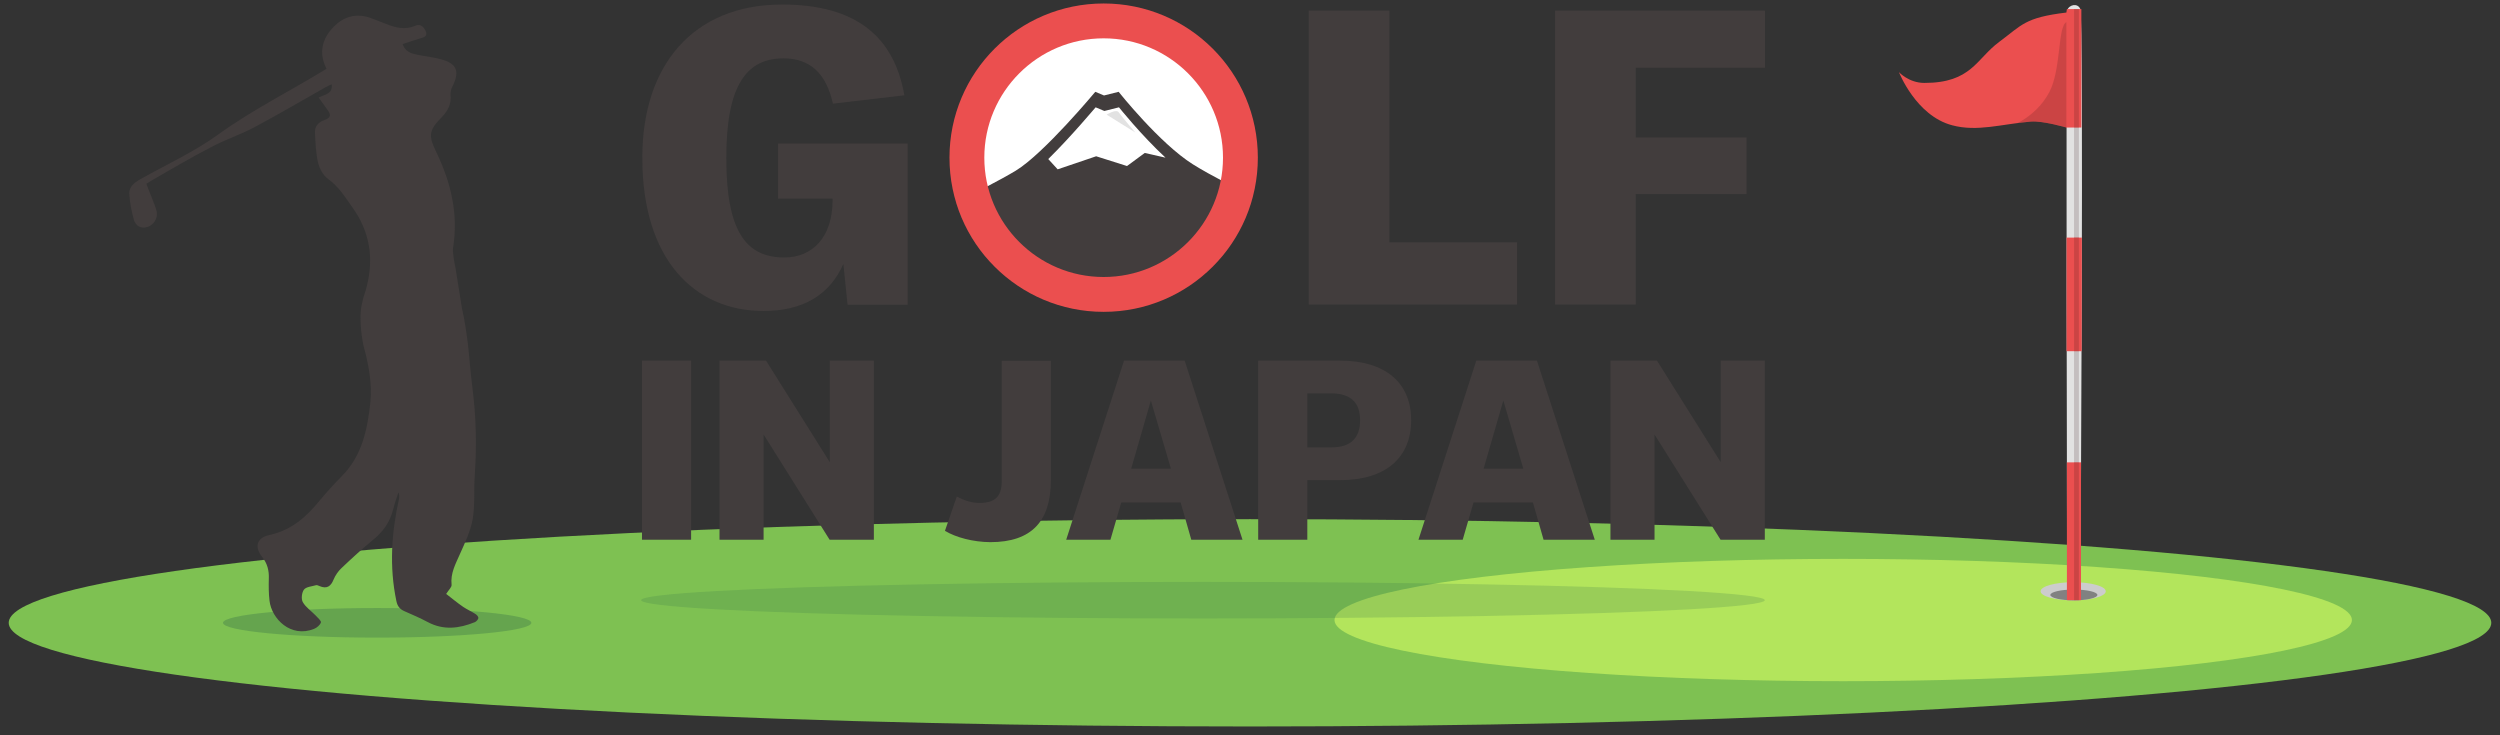 <?xml version="1.0" encoding="utf-8"?>
<!-- Generator: Adobe Illustrator 22.1.0, SVG Export Plug-In . SVG Version: 6.00 Build 0)  -->
<svg version="1.1" id="レイヤー_1" xmlns="http://www.w3.org/2000/svg" xmlns:xlink="http://www.w3.org/1999/xlink" x="0px"
	 y="0px" viewBox="0 0 1435 422" style="enable-background:new 0 0 1435 422;" xml:space="preserve">
<rect x="0" y="0" width="1435" height="422" fill="#333333" stroke="none"/>
<style type="text/css">
	.st0{fill:#7EC152;}
	.st1{fill:#B3E55C;}
	.st2{fill:#423D3D;}
	.st3{display:none;fill:#E58FB6;}
	.st4{display:none;fill:#EAB0C6;}
	.st5{fill:#CCCCCC;}
	.st6{fill:#818181;}
	.st7{fill:#E2E2E2;}
	.st8{opacity:0.66;fill:#B4ACAD;enable-background:new    ;}
	.st9{fill:#EB4F4F;}
	.st10{opacity:0.36;fill:#933232;enable-background:new    ;}
	.st11{opacity:0.36;clip-path:url(#SVGID_3_);fill:#933232;enable-background:new    ;}
	.st12{opacity:0.36;fill:#38724A;enable-background:new    ;}
	.st13{opacity:0.21;fill:#38724A;enable-background:new    ;}
	.st14{fill:#FFFFFF;}
	.st15{clip-path:url(#SVGID_5_);fill:#423D3D;}
	.st16{opacity:0.75;fill:#D8D8D8;enable-background:new    ;}
</style>
<g id="レイヤー_1_1_">
	<g>
		<ellipse class="st0" cx="717.5" cy="357.5" rx="712.5" ry="59.5"/>
		<ellipse class="st1" cx="1058" cy="355.9" rx="292" ry="35.1"/>
	</g>
	<g>
		<path class="st2" d="M368.5,207h28.2v102.8h-28.2V207z"/>
		<path class="st2" d="M413,309.8V207h26.7l36.6,58.3V207h25.3v102.8h-25.4l-37.9-60.4v60.4H413z"/>
		<path class="st2" d="M542.4,304.7l6.8-19.7c4.3,2.4,9,3.7,12.9,3.7c8.8,0,12.9-3.4,12.9-12.6v-69h28.2v68.4
			c0,23.6-10.9,35.7-34.8,35.7C558.5,311.1,548.7,308.5,542.4,304.7z"/>
		<path class="st2" d="M677.7,288.4h-34.1l-6.2,21.4H612L645.2,207H680l33.2,102.8h-29.4L677.7,288.4z M660.6,229.9L649.3,269h22.8
			L660.6,229.9z"/>
		<path class="st2" d="M750.4,275.6v34.2h-28.2V207h47c26.1,0,40.8,12.8,40.8,34.2c0,21.6-14.7,34.4-40.8,34.4L750.4,275.6
			L750.4,275.6z M750.4,256.8h13.8c11.2,0,16.5-5.4,16.5-15.6c0-10-5.3-15.4-16.5-15.4h-13.8V256.8z"/>
		<path class="st2" d="M879.9,288.4h-34.1l-6.2,21.4h-25.4L847.4,207h34.8l33.2,102.8H886L879.9,288.4z M862.9,229.9L851.6,269h22.8
			L862.9,229.9z"/>
		<path class="st2" d="M924.4,309.8V207h26.7l36.6,58.3V207h25.3v102.8h-25.4l-37.9-60.4v60.4H924.4z"/>
	</g>
	<g>
		<path class="st2" d="M484.1,151.5c-8,18.1-23.6,27-45.8,27c-40,0-69.6-29.9-69.6-87.7v-0.5c0-52.5,28.9-87.7,80.3-87.7
			c42.7,0,64.3,18.8,70.1,52.1l-41,4.8c-3.9-17.6-13.3-26-28.4-26c-21,0-32.8,15.2-32.8,56.9v0.5c0,41.5,11.1,56.9,33.3,56.9
			c16.1,0,27.7-11.6,27.7-32.8v-1h-31.3V82.4H521v92.5h-34.5L484.1,151.5z"/>
		<path class="st2" d="M751.2,6.1h46.3v133h73.3v35.7H751.2V6.1z"/>
		<path class="st2" d="M892.6,6.1h120.5v32.8h-74.2v40h63.6v32.5h-63.6v63.4h-46.3V6.1z"/>
	</g>
	<g id="Circle">
		<g>
			
				<ellipse transform="matrix(0.16 -0.987 0.987 0.16 538.945 865.654)" class="st3" cx="778.2" cy="116.1" rx="25.5" ry="25.5"/>
			
				<ellipse transform="matrix(0.383 -0.924 0.924 0.383 351.104 766.064)" class="st4" cx="748.8" cy="120.3" rx="41.6" ry="41.6"/>
			<circle class="st3" cx="666.1" cy="152.3" r="26.8"/>
			<circle class="st3" cx="709.2" cy="161.8" r="8.1"/>
			<circle class="st4" cx="695.4" cy="136.9" r="22.1"/>
			<circle class="st3" cx="491" cy="113.6" r="25.5"/>
			<circle class="st4" cx="526" cy="138.9" r="41.6"/>
			<circle class="st3" cx="552" cy="145.9" r="33.6"/>
			<circle class="st3" cx="593.1" cy="134.9" r="21.2"/>
			<circle class="st4" cx="608" cy="190.9" r="48.4"/>
		</g>
	</g>
	<path class="st2" d="M658.2,158.8"/>
	<path class="st2" d="M658,159"/>
	<ellipse class="st5" cx="1190" cy="339.4" rx="18.7" ry="5.2"/>
	<ellipse class="st6" cx="1190.4" cy="341.5" rx="13.5" ry="3.1"/>
	<path class="st7" d="M1194.1,5.2c-1.4-3.5-6.2-2.8-7.6,0.7c-0.7,1.4,0,323.3,0,323.3s1.4,1.4,3.5,1.4s4.2,0,4.2,0
		S1196.2,7.3,1194.1,5.2z"/>
	<polygon class="st8" points="1193.3,70.8 1193.3,316.4 1190.5,316.4 1190.5,66.6 	"/>
	<polygon class="st9" points="1186.2,201.6 1194.9,201.6 1195,136.4 1186.2,136.4 	"/>
	<rect x="1186.4" y="265.4" class="st9" width="8.1" height="79.1"/>
	<rect x="1190.5" y="136.3" class="st10" width="2.8" height="65.3"/>
	<rect x="1190.5" y="265.4" class="st10" width="2.8" height="79.1"/>
	<g>
		<g>
			<path id="SVGID_1_" class="st9" d="M1186.1,7.2c-24,2.9-25.4,7.1-38.5,16.8c-13.2,9.7-15.9,23.6-43,23.6c-9,0-14.6-6.2-14.6-6.2
				s9.7,25,30.5,30.5c14.5,3.9,28.4-0.7,45.1-2.1c6.9-0.6,20.5,3.4,20.5,3.4h8.6v-68h-8.3L1186.1,7.2z"/>
		</g>
		<g>
			<defs>
				<path id="SVGID_2_" d="M1186.1,7.2c-24,2.9-25.4,7.1-38.5,16.8c-13.2,9.7-15.9,23.6-43,23.6c-9,0-14.6-6.2-14.6-6.2
					s9.7,25,30.5,30.5c14.5,3.9,28.4-0.7,45.1-2.1c6.9-0.6,20.5,3.4,20.5,3.4h8.6v-68h-8.3L1186.1,7.2z"/>
			</defs>
			<clipPath id="SVGID_3_">
				<use xlink:href="#SVGID_2_"  style="overflow:visible;"/>
			</clipPath>
			<path class="st11" d="M1186.1,12.7v60.8h-34.7c0,0,16.6-4.7,25-20.8C1183.1,39.9,1181.1,15.2,1186.1,12.7z"/>
		</g>
	</g>
	<rect x="1190.5" y="5.2" class="st10" width="2.8" height="68"/>
	<ellipse class="st12" cx="216.5" cy="357.5" rx="88.5" ry="8.5"/>
	<path class="st2" d="M261.4,153.5c-0.5-1.9-1.7-9-1.4-10.9c3.2-19.3-1-37.4-9.3-54.7c-4.8-9.9-4.9-12.7,2.9-20.7
		c3.5-3.6,5.6-7.6,5-12.8c-0.2-1.7,0.5-3.6,1.3-5.2c4.1-8.4,2.2-12.8-6.9-15.2c-4.5-1.2-9.1-1.7-13.6-2.6c-3.4-0.7-6.8-1.7-8.3-6.1
		c3.9-1.3,7.5-2.5,11.2-3.6c3-0.9,2.8-2.5,1.6-4.7c-1.3-2.3-3.2-3.3-5.6-2.2c-6,2.6-11.5,1-17.1-1.2c-3.1-1.2-6.2-2.5-9.4-3.6
		c-7.7-2.4-14.5-0.4-20.1,5.2c-6.9,7-8.9,15.1-4.3,24.3c-20.7,12.7-42.3,23.4-62,37.6c-13.9,10.1-29.8,17.3-44.9,25.8
		c-3.3,1.9-6.5,4.3-6.3,8.3c0.3,5.1,1.3,10.2,2.7,15.1c1,3.2,3.8,5.2,7.7,4c3.6-1.2,5.9-4.7,5.4-8.5c-0.3-1.6-0.9-3.2-1.5-4.8
		c-1.4-3.8-3-7.5-4.5-11.5c1.4-0.8,2.5-1.6,3.7-2.3c11.2-6.4,22.3-13,33.8-18.9c7.9-4.2,16.5-7,24.4-11.2
		c13.9-7.4,27.4-15.4,41.1-23.1c1-0.6,2.1-1,3.4-1.6c0.7,5.6-3.8,5.7-7.5,7.6c1.7,2.4,3.2,4.5,4.7,6.5c2.7,3.5,2.4,5.1-1.6,6.5
		c-3.6,1.3-5.4,3.8-5.2,7.3c0.3,5.7,0.5,11.6,1.8,17.1c0.8,3.5,3,7.4,5.8,9.4c6,4.3,9.6,10.2,13.8,16.1c10.2,14.2,12.5,29.4,8.2,46
		c-0.7,2.8-2,5.9-2.4,8.5c-2.7,9.6,0.6,24.8,0.6,24.8c2.9,10.7,5.1,21.7,4,32.8c-1.7,15.4-4.7,30.6-16.4,42.3
		c-4.4,4.5-8.7,9.2-12.7,14c-7.7,9.5-16.3,17.1-28.9,19.8c-7.3,1.6-8.7,6.8-4.1,12.6c3,3.8,4,7.9,3.8,12.5
		c-0.1,4.2-0.1,8.4,0.4,12.6c1.2,10.4,12.2,21.5,25.5,16.2c1.6-0.6,3.5-2.2,4-3.7c0.3-0.9-1.8-2.7-3-4c-2.5-2.6-5.7-4.7-7.4-7.7
		c-1-1.8-0.6-5.5,0.7-7.2c1.3-1.6,4.5-1.8,6.9-2.5c0.6-0.2,1.4,0.3,2,0.5c4.2,1.8,6.5,0.2,8.1-3.8c1-2.4,2.6-4.7,4.5-6.5
		c5.9-5.6,11.9-11.1,18.1-16.2c5.8-4.7,9.8-10.3,11.6-17.6c0.8-3.3,2-6.5,3-9.7c0.6,1.5,0.5,2.7,0.3,3.9
		c-4.3,19.4-5.6,38.8-1.5,58.4c0.6,3,1.9,4.7,4.6,5.9c4.5,2,9,3.9,13.3,6.2c9.1,4.9,18.1,3.8,27.2,0.1c0.9-0.4,1.9-1.6,2-2.4
		c0-0.8-1-1.9-1.9-2.4c-2.2-1.4-4.7-2.5-6.9-4c-3.5-2.4-6.7-5.1-9.7-7.4c1.5-2.4,3.3-3.9,3.1-5.3c-0.7-6.6,2.3-11.9,4.8-17.6
		c2.9-6.5,6.1-13.1,7.3-20c1.4-8.2,0.6-16.8,1.2-25.1c1.2-17,0.8-33.9-1.4-50.8c-1.1-8.3-1.6-16.7-2.6-25.1
		c-0.8-6.6-1.8-13.3-3.3-19.8L261.4,153.5z"/>
	<ellipse class="st13" cx="690.5" cy="344.5" rx="322.5" ry="10.5"/>
</g>
<g id="レイヤー_3">
	<g>
		<circle class="st14" cx="631" cy="89" r="80"/>
	</g>
	<g>
		<g>
			<defs>
				<circle id="SVGID_4_" cx="633.5" cy="90.5" r="88.5"/>
			</defs>
			<clipPath id="SVGID_5_">
				<use xlink:href="#SVGID_4_"  style="overflow:visible;"/>
			</clipPath>
			<path class="st15" d="M509.5,135.9c0,0,57.4-28.1,73.5-37.9c16.2-9.8,45.7-45.3,45.7-45.3c5,2.1,5,2.1,5,2.1l8.4-2.1
				c0,0,23.5,29.6,42.6,41.6c19,12,72.4,37.1,81.2,41.6l-136.3,26.3L509.5,135.9z"/>
		</g>
	</g>
	<g>
		<path class="st14" d="M601.7,91.3l5.4,5.9l22.1-7.5l17.7,5.6l10.2-7.5l11.9,2.7c-14.2-13.2-26.7-28.9-26.7-28.9l-8.4,2.1
			c0,0,0,0-5-2.1C628.8,61.6,615.4,77.8,601.7,91.3z"/>
	</g>
	<path class="st16" d="M635.2,65.8c0,0,5.5-3.4,6.9-1.4c1.4,2.1,9.6,11.7,9.6,11.7L635.2,65.8z"/>
	<g>
		<path class="st9" d="M633.5,22c37.8,0,68.5,30.7,68.5,68.5S671.3,159,633.5,159S565,128.3,565,90.5S595.7,22,633.5,22 M633.5,2
			C584.6,2,545,41.6,545,90.5s39.6,88.5,88.5,88.5S722,139.4,722,90.5S682.4,2,633.5,2L633.5,2z"/>
	</g>
</g>
</svg>
